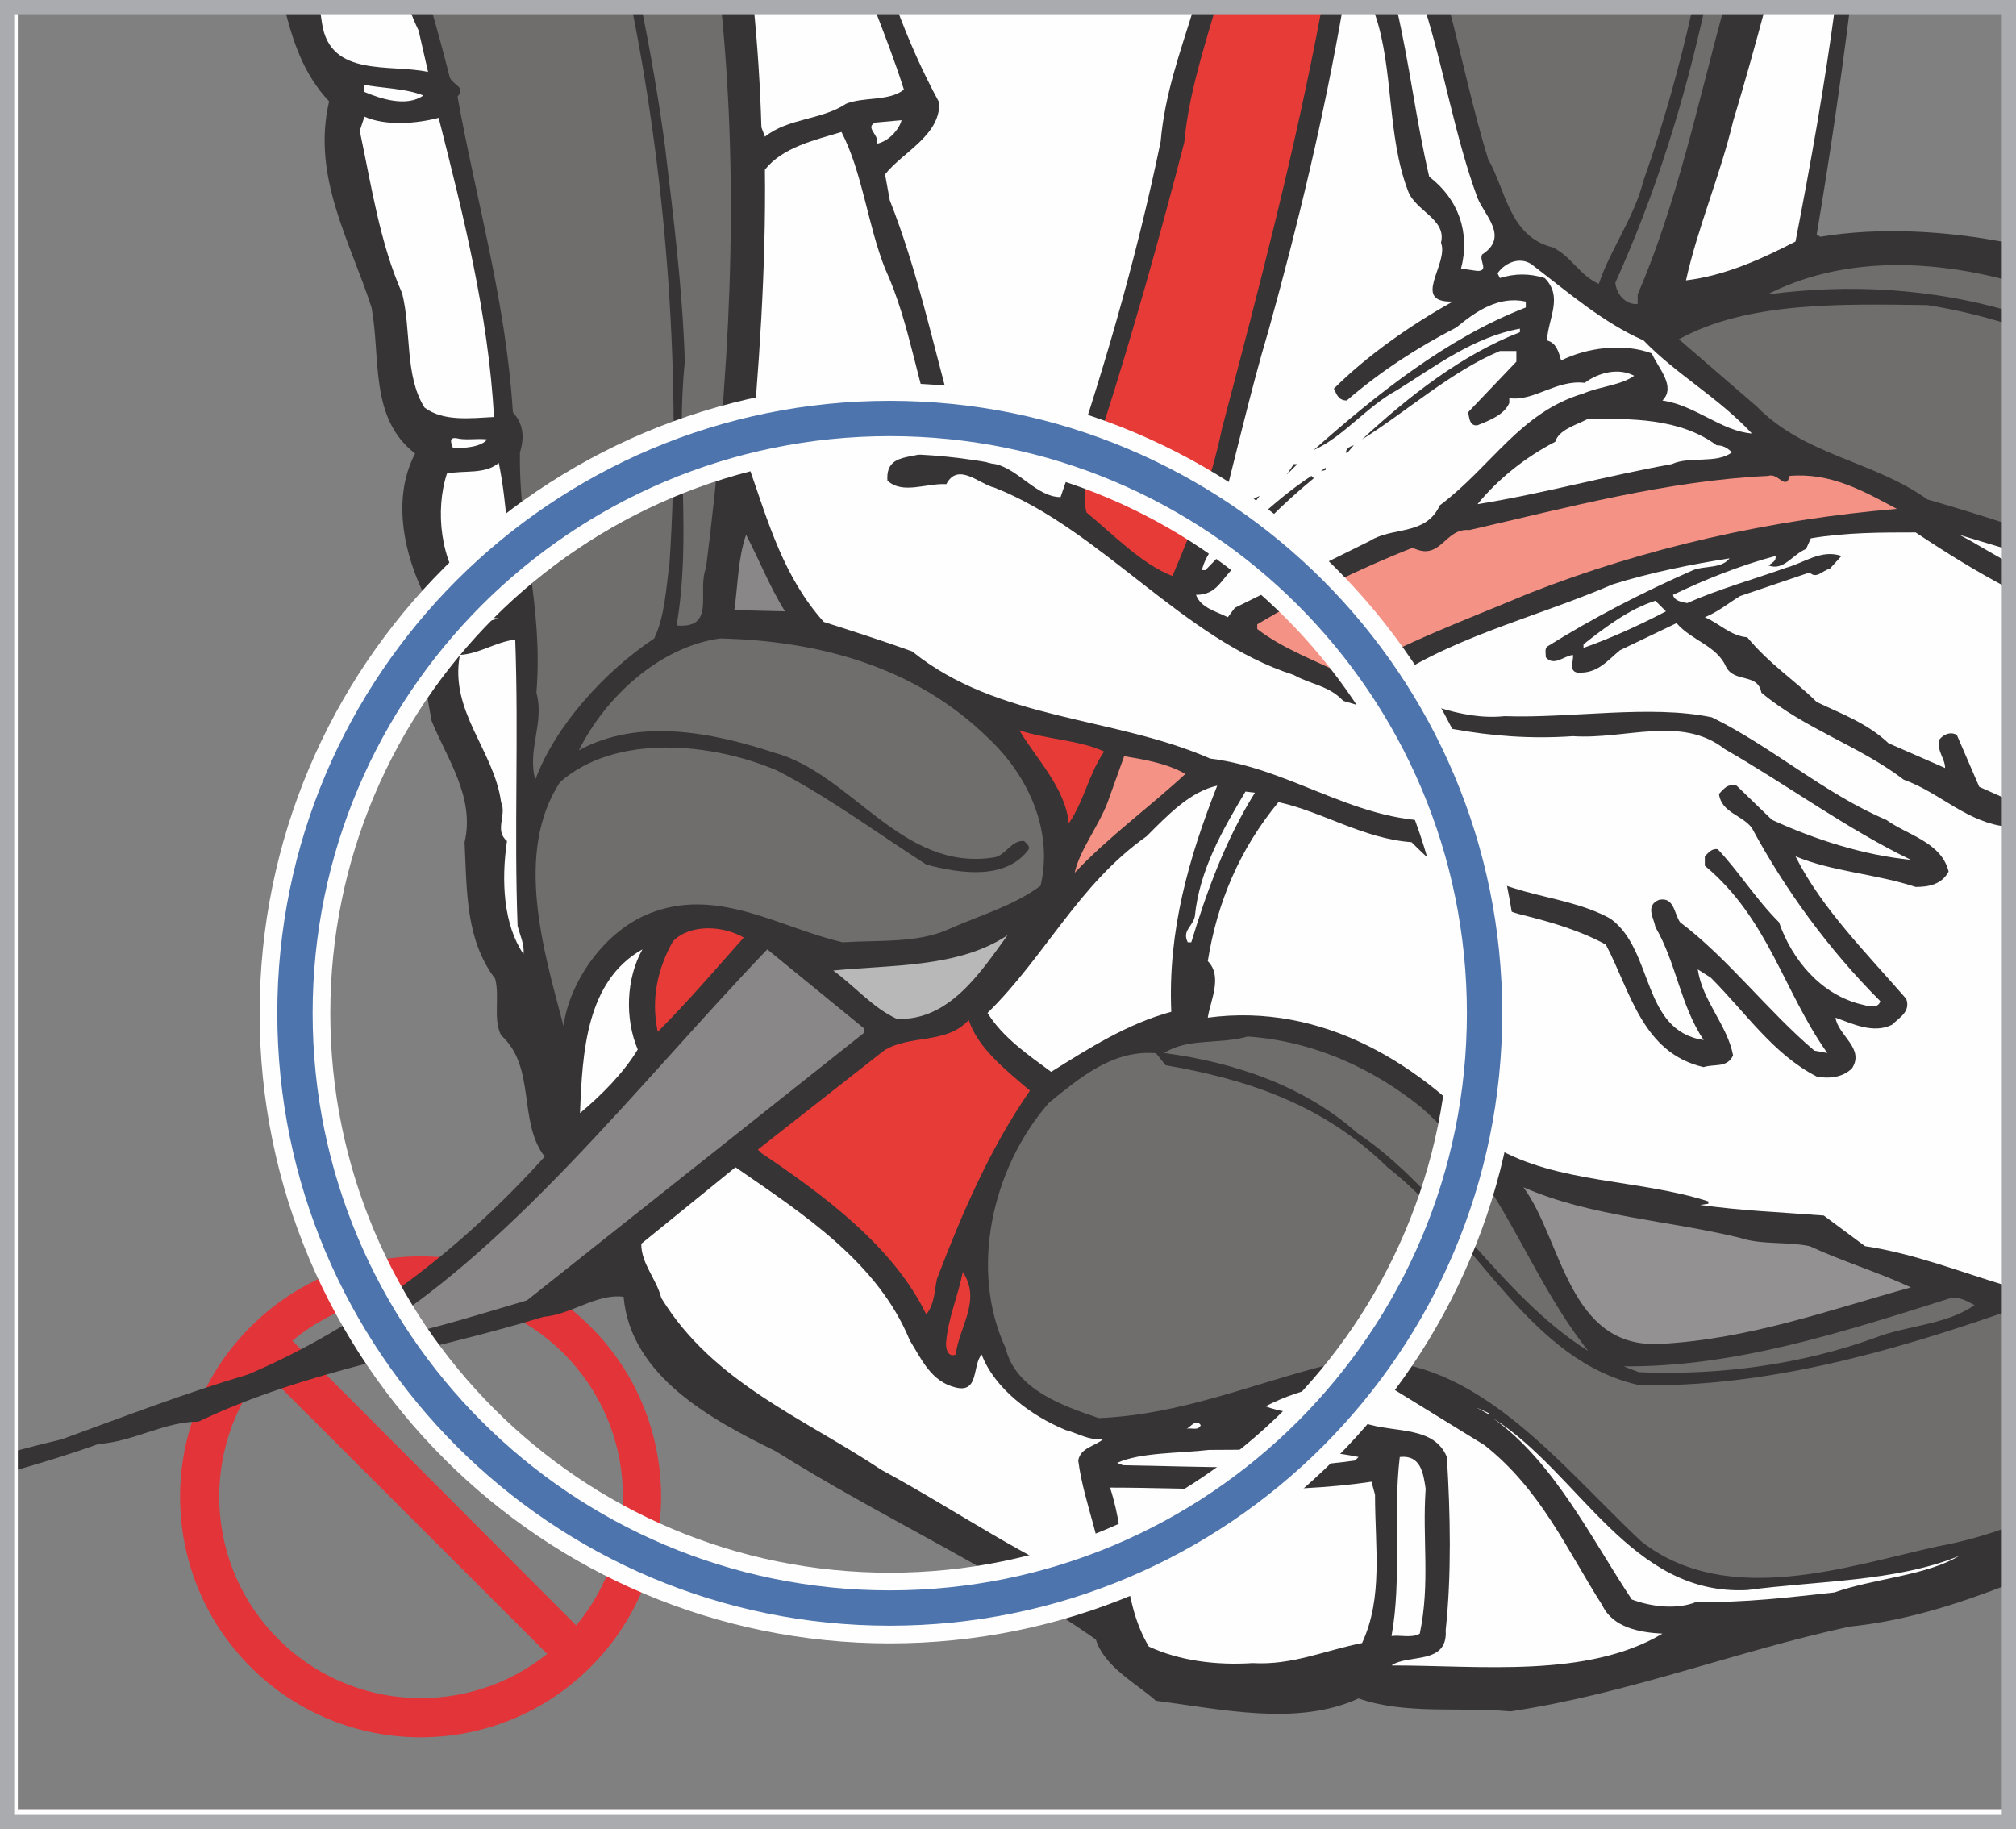 <?xml version="1.0" encoding="UTF-8"?>
<!DOCTYPE svg PUBLIC "-//W3C//DTD SVG 1.1//EN" "http://www.w3.org/Graphics/SVG/1.1/DTD/svg11.dtd">
<!-- Creator: CorelDRAW 2017 -->
<svg xmlns="http://www.w3.org/2000/svg" xml:space="preserve" width="32.267mm" height="29.275mm" version="1.1" style="shape-rendering:geometricPrecision; text-rendering:geometricPrecision; image-rendering:optimizeQuality; fill-rule:evenodd; clip-rule:evenodd"
viewBox="0 0 70671.13 64118.83"
 xmlns:xlink="http://www.w3.org/1999/xlink">
 <rect x="0" y="0" width="70671.13" height="64118.83" fill="#808080" stroke="none"/>
 <defs>
  <style type="text/css">
   <![CDATA[
    .str4 {stroke:#A9ABAE;stroke-width:497.62;stroke-miterlimit:4}
    .str2 {stroke:#4D74AC;stroke-width:1238.58;stroke-miterlimit:3.864}
    .str1 {stroke:#FEFEFE;stroke-width:2477.37;stroke-miterlimit:3.864}
    .str3 {stroke:#FEFEFE;stroke-width:326.34;stroke-miterlimit:3.864}
    .str0 {stroke:#6F6E6D;stroke-width:326.34;stroke-miterlimit:3.864}
    .fil8 {fill:none;fill-rule:nonzero}
    .fil4 {fill:#FEFEFE;fill-rule:nonzero}
    .fil1 {fill:#373435;fill-rule:nonzero}
    .fil5 {fill:#F59286;fill-rule:nonzero}
    .fil3 {fill:#E73B38;fill-rule:nonzero}
    .fil0 {fill:#E33439;fill-rule:nonzero}
    .fil7 {fill:#B8B8B8;fill-rule:nonzero}
    .fil9 {fill:#939191;fill-rule:nonzero}
    .fil6 {fill:#898788;fill-rule:nonzero}
    .fil2 {fill:#6F6E6D;fill-rule:nonzero}
   ]]>
  </style>
 </defs>
 <g id="Слой_x0020_1">
  <path class="fil0" d="M10246.56 46998l9951.76 9980.45c2318.8,-2780.28 2173.59,-6920.7 -436.29,-9530.36 -2606.81,-2606.38 -6735.18,-2760.35 -9515.46,-450.09zm-1009.04 1038.61c-2228.34,2778.53 -2061.01,6842.5 516.02,9419.09 2577.25,2577.03 6649.33,2748.96 9428.29,519.96l-9944.31 -9939.05zm-455.35 10394.84c-3292.8,-3292.14 -3293.23,-8629.51 -0.66,-11921.43 3292.8,-3292.14 8630.61,-3292.14 11923.4,0 3293.01,3291.92 3293.01,8629.3 0.44,11921.43 -3292.58,3291.92 -8630.61,3291.92 -11923.19,0z"/>
  <path class="fil1" d="M64855.84 248.81c-335.54,2691.36 -731.32,5359.28 -1170.68,7969.38l123.97 82.57c2103.94,-350.44 4454.06,-208.73 6613.19,215.96l0 47017.06c-1783.29,689.49 -3608.41,1283.48 -5580.93,1484.54 -4005.06,867.11 -7762.4,2353.19 -11891.21,2972.8 -1775.18,-165.14 -3674.55,123.97 -5326.21,-454.04 -2146.87,990.64 -4830.56,371.46 -7101.61,82.35 -701.75,-619.4 -1816.8,-1197.4 -2105.69,-2147.08 -3591.98,-2518.11 -7555.86,-4293.29 -11230.42,-6605.52 -2188.48,-1073.65 -5078.49,-2600.9 -5326.43,-5408.56 -949.68,-123.97 -1816.58,619.18 -2807.44,701.97 -4046.23,1238.36 -8299.23,1857.75 -12097.75,3674.55 -1197.18,0 -2270.61,701.53 -3509.41,784.54 -988.45,356.79 -1986.32,659.26 -2983.97,944.43l0 -678.53c564.64,-152.88 1132.57,-297.21 1704,-431.48 2147.08,-784.1 4293.95,-1610.04 6523.61,-2270.61 3881.09,-1651.22 7431.9,-4334.91 10404.7,-7637.78 -949.68,-1238.58 -289.11,-3137.73 -1527.69,-4252.77 -289.11,-577.56 -41.18,-1320.93 -206.54,-1981.5 -1032.04,-1362.32 -990.64,-3013.98 -1073.21,-4789.16 371.46,-1569.08 -619.4,-2931.19 -1156,-4252.55 -247.93,-1279.75 -413.08,-2683.47 0,-3922.05 -867.11,-1527.69 -1486.73,-3715.73 -578.22,-5449.95 -1610.04,-1238.58 -1197.4,-3344.27 -1527.69,-5119.45 -743.36,-2312.01 -2105.69,-4582.84 -1486.51,-7224.92 -902.16,-955.16 -1275.59,-2115.11 -1569.96,-3304.18l54888.09 0z"/>
  <path class="fil2" d="M25279.66 248.81c665.39,6611.43 282.32,13231.41 -529.38,19653.39 -330.51,825.72 371.46,2146.65 -1032.48,2023.12 536.83,-3137.73 -41.18,-6069.13 288.89,-9248.26 -82.35,-2600.68 -412.64,-5160.84 -701.53,-7596.6 -215.74,-1605 -498.06,-3218.98 -820.02,-4831.65l2794.52 0z"/>
  <path class="fil2" d="M22141.71 248.81c1260.04,6250.48 1743.42,13158.91 1328.38,19488.25 -123.75,908.29 -165.14,1857.75 -536.61,2642.3 -1734.23,1156 -3468.45,3055.15 -4169.98,4954.31 -289.11,-1073.43 330.07,-1981.5 40.96,-3055.15 247.93,-3055.15 -619.18,-5408.34 -578,-8422.32 165.36,-536.83 123.97,-990.86 -247.5,-1403.94 -247.93,-3921.83 -1280.19,-7390.06 -1940.76,-11064.4 330.51,-371.68 -247.5,-413.08 -289.11,-743.15 -203.69,-801.41 -420.09,-1600.62 -650.94,-2395.89l7043.57 0z"/>
  <path class="fil2" d="M60439.68 248.81c-927.78,3400.12 -1658.66,6885.43 -3030.41,10075.07l0 330.51c-412.64,40.96 -742.93,-330.51 -784.1,-743.58 1421.46,-3149.12 2409.91,-6335.9 3143.64,-9661.99l670.87 0z"/>
  <path class="fil2" d="M59341.27 248.81c-464.55,2081.38 -1031.6,4112.82 -1725.46,6070.01 -330.29,1321.15 -1155.79,2394.8 -1568.86,3633.38 -660.57,-289.11 -949.47,-949.68 -1610.26,-1279.75 -1527.47,-371.46 -1651.44,-2023.12 -2271.05,-3096.77 -533.76,-1742.55 -914.64,-3561.54 -1377.22,-5326.86l8552.86 0z"/>
  <path class="fil3" d="M46340.93 248.81c-936.76,5032.72 -2221.55,9907.3 -3506.34,14781.44 -371.46,1816.8 -1032.04,3509.41 -1734.23,5161.06 -1073.43,-413.08 -2064.29,-1445.12 -3014.2,-2229.66 -247.5,-990.64 371.9,-1981.72 578.44,-3013.76 1032.04,-3220.3 1981.72,-6605.74 2848.83,-9950.01 155.29,-1662.82 655.76,-3194.67 1104.97,-4749.08l3722.52 0z"/>
  <path class="fil4" d="M64328.65 248.81c-371.46,2774.81 -857.91,5502.96 -1386.42,8217.09 -1197.4,619.18 -2477.15,1197.18 -3839.92,1362.32 412.64,-1857.75 1197.18,-3674.33 1651.65,-5573.48 399.28,-1326.62 774.25,-2663.1 1132.79,-4005.93l2441.89 0z"/>
  <path class="fil4" d="M41859.28 248.81c-469.15,1525.93 -1028.09,3033.91 -1171.77,4707.68 -867.11,4211.16 -2105.69,8422.54 -3509.41,12468.33 -825.72,0 -1445.12,-949.47 -2270.83,-1155.57 -908.51,-83.01 -1321.15,-1032.48 -1527.69,-1775.62 -660.57,-2394.58 -1238.58,-5078.27 -2188.26,-7472.63l-165.36 -908.51c619.4,-784.1 1940.55,-1362.54 1899.15,-2518.33 -589.39,-1080.44 -1081.1,-2199.87 -1504.03,-3345.36l10438.21 0zm-11222.53 0c369.27,956.26 741.39,1911.85 1049.78,2891.33 -495.21,412.64 -1403.72,247.5 -2022.9,495.21 -867.33,578 -2023.12,495.43 -2849.05,1156l-123.75 -330.07c-39.64,-1405.91 -131.41,-2811.82 -269.4,-4212.47l4215.32 0z"/>
  <path class="fil4" d="M48154.88 248.81c20.37,80.82 36.58,163.61 47.31,249.03 660.57,1940.11 412.86,4252.34 1156,6192.88 247.72,701.75 1362.54,990.64 1156.22,1816.36 288.89,743.36 -1073.65,2105.69 412.86,2064.51 -1486.51,825.72 -3014.2,1899.15 -4170.2,3054.94 82.35,123.97 123.97,412.86 454.04,412.86 1197.4,-1032.04 2477.15,-1857.54 3839.92,-2559.51 701.97,-578.22 1486.51,-1114.83 2436.2,-908.29l0 206.54c-2766.48,1073.21 -5243.63,3054.94 -7432.33,4995.48 1032.48,-454.04 1858.19,-1527.69 2931.84,-2105.69 1321.15,-825.5 2683.69,-1857.75 4293.95,-2146.65l0 123.53c-2023.12,784.54 -3881.09,2229.66 -5532.75,3757.34 1527.69,-949.68 3137.95,-2394.8 4830.78,-3096.77l578 0 0 371.9 -1692.83 1775.18c41.18,165.14 41.18,495.43 330.29,454.04 412.86,-164.92 949.47,-371.46 1114.83,-784.54l0 -164.92c867.11,123.97 1651.65,-660.57 2642.52,-536.61 495.43,-371.68 1197.4,-536.61 1734.01,-247.93 -454.04,330.51 -1197.4,371.46 -1775.18,619.4 -2229.66,660.57 -3220.74,2559.72 -5037.53,3922.27 -495.43,1073.21 -1651.44,743.15 -2435.76,1238.36l-4748.42 2353.4 -247.5 330.29c-413.08,-206.54 -949.68,-330.29 -1115.05,-784.54 743.36,0 867.33,-536.61 1362.54,-990.64 0,-82.57 -123.53,-123.97 -164.92,-206.54 949.47,-1073.65 1775.4,-1940.33 2931.19,-2889.79l-82.35 -82.57c-1279.75,825.5 -2683.91,2229.22 -3715.95,3302.87l-123.97 0c247.93,-1032.48 1486.51,-1816.8 2023.12,-2601.34 -578,247.72 -990.64,784.54 -1527.69,1238.58 619.4,-2312.01 1156.22,-4747.77 1858.19,-7100.95 1033.57,-3716.82 1926.31,-7445.04 2591.7,-11272.47l1076.94 0z"/>
  <path class="fil4" d="M14324.12 248.81c107.32,279.25 223.4,555.22 351.53,826.81l330.51 1445.12c-1321.15,-288.89 -3427.06,206.32 -3715.95,-1692.83 -26.94,-194.93 -57.6,-387.89 -91.77,-579.1l3125.68 0z"/>
  <path class="fil4" d="M51794.17 6938.22c247.72,619.62 1114.83,1362.54 165.14,1981.72 -123.75,206.54 247.93,578 -165.14,578l-578 -82.35c330.51,-1238.8 -82.57,-2435.76 -1114.61,-3220.3 -467.18,-2001.87 -691.89,-3976.8 -1152.94,-5946.48l982.54 0c692.55,2188.26 1071.24,4535.97 1863.01,6689.41z"/>
  <path class="fil4" d="M14840.79 3346.46c-578,412.64 -1486.29,123.97 -2064.29,-123.97l0 -247.5c660.57,123.53 1444.9,123.53 2064.29,371.46z"/>
  <path class="fil4" d="M15377.62 4130.78c867.11,3426.84 1734.23,6853.67 1940.55,10486.83 -825.94,41.18 -1775.4,165.14 -2435.98,-330.51 -702.19,-1114.61 -454.25,-2683.25 -784.54,-4004.4 -784.32,-1775.62 -1073.43,-3757.12 -1486.29,-5697.89l164.92 -494.99c743.15,330.07 1816.8,247.5 2601.34,40.96z"/>
  <path class="fil4" d="M30737.06 5039.29c123.97,-289.11 -454.04,-578 -41.4,-743.15l908.51 -82.79c-82.57,330.29 -454.25,742.93 -867.11,825.94z"/>
  <path class="fil4" d="M31025.95 9415.59c908.51,1981.5 1114.83,4128.37 1899.37,6110.31 -495.65,743.15 -1899.37,123.75 -1816.8,1321.15 536.61,495.21 1362.54,82.57 2064.73,123.97 412.64,-784.54 1155.79,0 1692.61,123.75 3757.12,1486.51 6606.18,5325.77 10487.27,6564.34 578,330.51 1238.58,371.68 1734.01,908.51 2601.34,784.32 5037.1,1445.12 8051.51,1238.36 1857.97,123.97 3798.3,-743.15 5326.43,454.47 2229.22,1279.53 4293.51,2807.22 6523.39,3880.65 -1651.44,-164.92 -3344.48,-701.97 -4872.17,-1403.5l-1238.58 -1197.62c-330.07,-82.57 -454.04,123.97 -619.18,289.11 82.57,660.57 825.72,743.15 1155.79,1197.4 1156,2146.87 2683.69,4252.55 4500.49,6069.13 -82.57,288.89 -454.04,164.92 -619.18,123.53 -1445.12,-330.07 -2477.37,-1568.64 -2931.63,-2889.79 -825.72,-825.72 -1403.72,-1775.18 -2146.87,-2559.72 -206.54,-41.4 -330.51,123.53 -454.04,247.5l0 330.51c2229.66,1857.75 2766.26,4417.48 4293.95,6564.56l-454.25 -82.57c-1610.04,-1362.54 -3055.15,-3261.69 -4706.81,-4500.27 -206.54,-289.11 -206.54,-908.51 -743.15,-784.54 -495.65,206.54 -165.36,660.57 -123.97,949.68 743.15,1279.97 867.11,2724.65 1692.61,3963.23 -2188.26,-330.07 -1734.01,-3137.29 -3261.69,-4252.34 -1858.19,-1032.04 -4335.56,-660.57 -5697.67,-2642.3 247.5,41.4 454.04,-40.96 578,-247.5 41.18,-247.93 41.18,-495.65 -247.93,-578 -3261.91,371.46 -5615.1,-1775.62 -8670.47,-2147.08 -3385.88,-1486.29 -7431.9,-1321.15 -10446.09,-3756.91 -1032.26,-371.68 -2064.29,-701.97 -3096.55,-1032.26 -1403.94,-1568.86 -1940.55,-3468.01 -2601.12,-5367.16 330.07,-3385.44 578,-7101.17 536.61,-10486.61 619.4,-784.54 1734.23,-1032.48 2683.69,-1321.37 743.15,1445.12 908.51,3220.3 1527.69,4789.38z"/>
  <path class="fil4" d="M57615.81 11933.92c1156.22,1197.18 2601.34,1981.72 3798.52,3261.69 -1073.21,-82.57 -1981.72,-990.86 -3137.95,-1156 495.65,-495.43 -164.92,-1156 -371.46,-1651.65 -991.08,-371.46 -2270.83,-206.32 -3179.34,247.93 -82.57,-288.89 -165.14,-619.4 -495.21,-701.97 41.18,-784.54 577.78,-1527.69 -82.57,-2188.04 -536.83,-165.14 -1032.48,-165.14 -1569.08,0l-82.57 -165.14c289.11,-413.08 866.89,-619.4 1279.75,-247.93 1239.01,949.68 2436.2,1981.94 3839.92,2601.12z"/>
  <path class="fil2" d="M70422.32 18383.93c-946.84,-307.51 -1897.84,-602.31 -2855.84,-876.09 -1899.15,-1362.54 -4293.95,-1527.69 -5986.78,-3261.69l-2725.09 -2353.4c2394.58,-1321.37 5656.49,-1238.58 8711.87,-1197.4 979.47,155.73 1932,380.88 2855.84,676.34l0 7012.25zm0 -7483.59c-2685.88,-781.91 -5603.05,-967.43 -8470.94,-576.47 2535.85,-1303.41 5588.38,-1259.82 8470.94,-486.67l0 1063.14z"/>
  <path class="fil4" d="M60712.58 15856.19c-536.61,412.86 -1486.29,123.97 -2105.69,412.86 -2312.23,412.64 -4500.49,1032.26 -6812.72,1403.72 743.15,-908.07 1693.05,-1651.65 2725.09,-2188.26 123.97,-412.86 701.97,-578 1114.83,-784.54 1527.69,-41.4 3261.69,-41.4 4541.88,908.51 206.32,0 371.46,82.57 536.61,247.72z"/>
  <path class="fil4" d="M17070.45 15401.93c-165.14,247.72 -784.54,330.07 -1197.62,289.11 -40.96,-123.97 -164.92,-371.68 123.97,-330.51 330.51,82.79 702.19,0 1073.65,41.4z"/>
  <path class="fil1" d="M47211.11 15897.36c-82.57,-123.53 82.57,-247.5 247.93,-288.89l-247.93 288.89z"/>
  <path class="fil4" d="M17978.74 20893.06c-578,206.54 -1032.04,-123.97 -1610.26,-82.57 -949.47,-1156 -1114.61,-2931.63 -701.97,-4211.16 619.62,-123.75 1321.15,41.4 1816.8,-371.68 288.89,1362.54 371.46,3344.27 495.43,4665.41z"/>
  <polygon class="fil1" points="45105.42,16640.51 45353.14,16269.04 45477.1,16269.04 "/>
  <polygon class="fil1" points="46302.82,16516.76 46467.97,16393.01 46467.97,16475.58 "/>
  <path class="fil5" d="M66493.04 17837.91c-4417.92,371.46 -8835.83,1362.54 -12923.46,2972.58 -2147.08,908.29 -4335.35,1692.83 -6358.46,2890.01 -1073.65,-536.61 -2229.66,-949.68 -3137.95,-1651.44l0 -164.92c1734.23,-1032.48 3550.8,-1940.55 5450.17,-2683.69 991.08,495.43 1115.05,-701.97 1981.72,-619.4 3427.28,-784.54 6936.68,-1734.23 10487.49,-1899.15 330.07,-123.97 619.18,536.83 743.15,0 1445.12,-123.97 2601.34,536.83 3757.34,1156z"/>
  <path class="fil4" d="M67153.61 18663.63c1069.93,713.14 2150.59,1383.79 3268.7,1968.36l0 7412.62 -1039.05 -463.23 -784.54 -1816.58c-206.54,-123.53 -454.04,-41.4 -619.62,165.14 -82.35,412.86 206.54,660.57 206.54,990.86l-1981.72 -866.89c-743.15,-702.19 -1651.65,-1032.26 -2518.77,-1445.12 -743.15,-743.15 -1651.22,-1321.15 -2435.76,-2270.83 -578,-40.96 -991.08,-495.43 -1486.29,-701.53 495.21,-206.54 825.72,-495.65 1238.36,-743.58l2436.2 -825.5c247.5,247.93 454.04,-82.57 701.75,-123.97l412.86 -454.04c-701.75,-247.72 -1321.15,247.5 -1940.33,412.86 -1156,413.08 -2353.62,743.15 -3468.23,1238.58 -206.54,-41.4 -454.47,-82.79 -495.65,-288.89 1115.05,-536.61 2353.4,-1032.26 3592.42,-1362.54 40.96,165.36 -123.97,247.5 -247.93,330.29 536.83,206.32 825.5,-371.68 1321.15,-578l165.36 -371.46c1238.58,-206.54 2435.76,-206.54 3674.55,-206.54z"/>
  <path class="fil6" d="M27516.54 21429.67l-1775.62 -41.4c123.97,-825.5 123.97,-1816.58 412.86,-2642.08 454.47,866.89 825.72,1816.58 1362.76,2683.47z"/>
  <path class="fil4" d="M70422.32 19717.35c-602.31,-302.47 -1171.77,-686.42 -1741.02,-971.15l1741.02 525.66 0 445.49z"/>
  <path class="fil4" d="M60630.01 19571.91c-289.11,371.46 -867.11,247.5 -1279.75,412.86 -1775.62,784.32 -3468.45,1651.22 -5120.11,2683.47 -82.35,82.79 -41.4,247.93 -41.4,371.9 289.11,330.07 619.62,-41.61 949.68,-82.57 41.4,164.92 -165.14,577.56 165.36,619.18 701.97,41.4 1032.26,-413.08 1486.29,-784.54l1981.72 -949.68c537.04,619.4 1403.94,784.54 1734.23,1527.69 289.33,578 1114.83,206.54 1238.58,908.51 1527.91,1279.53 3427.28,1857.75 4995.92,3054.72 1280.19,454.47 2229.66,1527.69 3674.99,1651.65l6.79 2.63 0 16109.6c-1686.92,-504.85 -3314.04,-1153.16 -5044.32,-1414.45l-1445.12 -1073.21c-1609.82,-123.97 -2848.83,-164.92 -4335.13,-371.46l289.11 -41.4 0 -82.57c-2436.2,-784.54 -5285.03,-619.62 -7473.29,-1899.15 -2559.94,-2931.41 -6069.57,-5078.49 -10074.63,-4541.45 82.57,-578 537.04,-1445.12 0,-1981.72 330.51,-2064.51 1115.05,-3922.27 2477.37,-5573.92 1527.69,330.51 2972.8,1280.19 4665.85,1404.16 1073.65,1073.21 2394.8,2187.82 3922.49,2559.29 990.64,247.93 1981.72,537.04 2889.79,1032.04 867.11,1651.65 1280.19,3798.74 3427.28,4293.95 371.68,-123.75 825.72,41.4 1032.26,-412.64 -206.54,-1073.65 -1073.65,-1899.15 -1238.8,-3014.2l454.25 289.11c1238.58,1238.58 2188.26,2683.69 3715.73,3468.23 413.08,82.35 908.51,40.96 1238.8,-289.11 454.04,-701.97 -495.65,-1156 -578,-1775.18 578,206.54 1321.37,577.78 1981.94,247.5 247.72,-247.5 660.57,-454.04 495.21,-908.07 -1362.32,-1569.08 -2972.36,-3179.12 -3880.87,-4995.92 1279.97,537.04 2848.83,619.62 4211.38,1073.65 454.04,0 908.07,-82.57 1156,-536.61 -247.93,-1032.04 -1445.12,-1279.97 -2188.26,-1816.58 -2147.08,-908.51 -4004.84,-2560.16 -6110.53,-3592.2 -2147.3,-454.04 -4954.96,41.4 -7267.19,-41.18 -1610.26,165.14 -2972.36,-619.4 -4459.09,-949.47 2353.62,-1775.62 5491.57,-2477.15 8257.83,-3674.33 1321.15,-413.08 2766.48,-702.19 4087.63,-908.51z"/>
  <path class="fil4" d="M58400.35 21429.67c-867.11,454.25 -1940.33,949.68 -2890.23,1279.75l0 -123.53c784.54,-619.62 1610.26,-1238.58 2518.77,-1527.69l371.46 371.46z"/>
  <polygon class="fil4" points="16409.88,21966.5 16574.8,21595.03 17483.31,21677.38 "/>
  <path class="fil2" d="M34659.33 25888.76c1403.72,1321.15 2270.83,3261.26 1816.8,5160.84 -949.68,701.75 -2105.69,1032.04 -3137.95,1486.07 -1114.61,536.61 -2477.15,413.08 -3798.3,495.65 -2147.3,-495.65 -4294.39,-1899.15 -6606.4,-1073.65 -1693.05,578 -2972.8,2435.76 -3179.12,4004.84 -702.19,-2642.3 -1734.23,-6068.91 -123.97,-8546.29 1981.72,-1734.01 5367.38,-1362.54 7597.26,-412.86 1775.18,908.51 3509.41,2188.26 5243.42,3302.87 1238.8,330.29 2807.88,536.83 3591.98,-536.61 41.4,-123.97 -82.57,-206.54 -164.92,-289.11 -454.25,-41.4 -660.57,536.61 -1073.65,578 -3220.3,495.65 -4954.52,-2931.19 -7679.39,-3674.33 -2147.3,-701.97 -4748.42,-1238.58 -6854.11,-82.79 949.47,-1898.93 2848.83,-3632.94 4954.52,-3922.05 3468.23,82.57 6854.11,990.64 9413.84,3509.41z"/>
  <path class="fil4" d="M18061.31 22420.53c123.97,3385.44 -41.4,6688.53 82.57,10032.8 82.57,330.07 247.72,660.35 206.54,990.64 -701.97,-1032.04 -784.54,-2559.72 -578,-3963.23 -454.25,-371.68 0,-908.51 -206.54,-1362.54 -247.72,-1816.8 -1816.8,-3178.9 -1445.12,-5160.62 701.97,-41.4 1238.58,-454.47 1940.55,-537.04z"/>
  <path class="fil3" d="M38705.78 26342.8c-537.04,784.54 -701.97,1734.23 -1238.8,2518.33 -123.97,-1238.58 -1114.83,-2229.22 -1734.01,-3261.26 991.08,330.07 2064.29,330.07 2972.8,742.93z"/>
  <path class="fil5" d="M41554.62 27127.34c-1197.4,1114.61 -2725.09,2229.66 -3881.31,3467.79 165.36,-784.1 825.94,-1610.04 1156.22,-2476.93l578 -1610.48c743.36,123.97 1486.51,247.93 2147.08,619.62z"/>
  <path class="fil4" d="M42669.45 27540.2c-991.08,2518.55 -1734.23,5078.27 -1610.26,7927.11 -1527.69,412.64 -2890.23,1279.53 -4211.38,2105.25 -784.54,-577.78 -1693.05,-1197.18 -2229.66,-2064.29 2023.12,-1981.72 3179.12,-4500.27 5573.92,-6192.88 743.15,-743.15 1527.69,-1568.86 2477.37,-1775.18z"/>
  <path class="fil4" d="M43990.81 27787.91c-1032.26,1651.44 -1693.27,3468.23 -2229.88,5243.42l-123.97 0c-206.32,-413.08 165.58,-536.61 247.93,-908.51 165.14,-1651.22 990.86,-3055.37 1775.4,-4376.3l330.51 41.4z"/>
  <path class="fil3" d="M26071.43 32865.97c-991.08,1114.61 -1940.76,2229.66 -3014.2,3302.87 -247.72,-1156 0,-2229.22 536.83,-3178.9 619.18,-619.18 1775.4,-536.61 2477.37,-123.97z"/>
  <path class="fil7" d="M31438.81 35714.8c-825.5,-371.46 -1486.07,-1156 -2229.66,-1692.61 1982.16,-206.54 4376.96,-82.57 6110.75,-1238.58 -908.29,1238.58 -2022.9,3013.76 -3881.09,2931.19z"/>
  <path class="fil4" d="M22355.48 36788.23c-495.65,825.72 -1280.19,1610.26 -2023.34,2229.66 82.57,-2105.69 206.54,-4624.24 2188.26,-5738.85 -578,1032.04 -618.96,2435.76 -164.92,3509.19z"/>
  <path class="fil6" d="M30282.81 36210.23l-11808.64 9371.78c-1981.72,578 -3963.44,1238.58 -6069.13,1527.69 5367.38,-3096.33 9867.65,-9000.32 14492.11,-13830.66l3385.66 2765.83 0 165.36z"/>
  <path class="fil3" d="M36104.44 38233.13c-1403.72,2023.12 -2394.58,4335.13 -3261.69,6605.74 -82.57,412.86 -82.57,867.11 -371.68,1239.01 -1156,-2394.8 -3633.38,-4211.38 -5780.46,-5656.49l-123.75 -123.97 4417.92 -3467.79c908.29,-578 2188.26,-206.54 2972.8,-1073.65 330.29,991.08 1279.75,1734.23 2146.87,2477.15z"/>
  <path class="fil2" d="M49812.45 38811.35c2848.83,2477.15 3674.77,5780.02 5863.03,8546.07 -3096.77,-1940.55 -5119.89,-5656.06 -8092.69,-7638 -1857.97,-1651.22 -4294.17,-2477.15 -6771.32,-2807.22 825.72,-536.61 1899.15,-289.11 2931.41,-578 2312.23,164.92 4376.74,1114.61 6069.57,2477.15z"/>
  <path class="fil2" d="M40770.08 37490.2c2890.23,495.43 5532.75,1362.54 7762.4,3550.59 3179.34,2477.15 4954.52,6812.06 8918.41,7679.17 4458,81.7 8875.48,-1173.31 12971.43,-2601.56l0 7228.42c-811.48,297.43 -1647.71,541.86 -2525.34,699.12 -3179.34,701.75 -7308.15,2146.65 -10239.55,-123.97 -3138.16,-2931.19 -6317.29,-7266.1 -11148.06,-6234.06 -2642.52,660.57 -5120.11,1733.79 -7968.94,1857.75 -1197.18,-412.64 -2807.44,-949.68 -3137.73,-2353.19 -1238.8,-2642.3 -495.65,-6151.71 1486.51,-8422.32 1073.21,-867.11 2146.87,-1775.62 3550.8,-1693.05l330.07 413.08z"/>
  <path class="fil8 str0" d="M40770.08 37490.2c2890.23,495.43 5532.75,1362.54 7762.4,3550.59 3179.34,2477.15 4954.52,6812.06 8918.41,7679.17 4458,81.7 8875.48,-1173.31 12971.43,-2601.56m0 7228.42c-811.48,297.43 -1647.71,541.86 -2525.34,699.12 -3179.34,701.75 -7308.15,2146.65 -10239.55,-123.97 -3138.16,-2931.19 -6317.29,-7266.1 -11148.06,-6234.06 -2642.52,660.57 -5120.11,1733.79 -7968.94,1857.75 -1197.18,-412.64 -2807.44,-949.68 -3137.73,-2353.19 -1238.8,-2642.3 -495.65,-6151.71 1486.51,-8422.32 1073.21,-867.11 2146.87,-1775.62 3550.8,-1693.05l330.07 413.08"/>
  <path class="fil4" d="M31893.07 46985.96c412.86,660.57 743.15,1445.12 1610.26,1651.65 825.94,206.1 578,-784.54 908.51,-1156.22 454.04,1197.18 1734.01,2146.87 2931.19,2642.3 454.25,123.97 825.72,371.46 1321.37,330.51 -289.11,247.5 -784.54,288.67 -867.11,743.15 206.54,1568.64 908.51,2931.19 908.51,4582.4 -2683.91,-1073.21 -5202.46,-2848.83 -7803.8,-4252.34 -2724.87,-1816.58 -5904.21,-3055.37 -7720.79,-6027.74 -165.14,-660.57 -702.19,-1197.4 -702.19,-1899.15l3303.31 -2683.69c2394.8,1651.44 4996.14,3344.27 6110.75,6069.13z"/>
  <path class="fil9" d="M61001.69 43393.97c743.15,247.72 1651.65,123.97 2435.76,289.11 1156.22,536.61 2395.02,908.07 3550.8,1445.12 -2848.83,784.54 -5656.49,1816.58 -8794.44,1981.72 -3220.3,164.92 -3426.84,-3633.38 -4789.38,-5491.13 2353.62,1032.26 5078.49,1156 7597.26,1775.18z"/>
  <path class="fil3" d="M33503.32 47481.39c-289.11,123.97 -371.68,-247.72 -330.07,-495.65 82.35,-825.5 412.64,-1568.64 577.56,-2394.58 661.01,991.08 -123.53,1899.15 -247.5,2890.23z"/>
  <path class="fil2" d="M69218.13 45747.38c-991.08,701.97 -2353.4,701.97 -3509.85,1156 -2518.33,908.29 -5367.16,1321.15 -8257.39,1197.18l-536.61 -206.54c3922.05,41.61 7803.36,-1238.58 11478.13,-2394.58 330.07,-41.18 578,123.97 825.72,247.93z"/>
  <path class="fil4" d="M52041.89 50660.29c1981.72,1569.08 2890.23,3674.55 4129.03,5615.1 371.46,784.54 1321.15,949.47 2105.69,990.86 -2642.3,1568.86 -6358.68,1114.83 -9496.41,1114.83 578,-413.08 1981.94,0 1899.15,-1238.58 206.54,-1940.76 165.14,-4046.23 41.4,-6069.13 -495.43,-1197.4 -2105.69,-784.54 -3096.77,-1279.97 -1156,-330.07 -2146.87,-82.57 -3261.69,-495.65 1279.97,-660.57 3014.2,-1073.21 4459.31,-618.96l3220.3 1981.5z"/>
  <polygon class="fil4" points="52207.25,49586.86 51753,49339.36 52207.25,49545.46 "/>
  <path class="fil4" d="M61249.4 55738.56c2477.15,-330.51 5202.46,-288.89 7431.68,-1197.18 -1197.18,701.75 -2972.8,784.32 -4376.52,1279.75 -1527.47,165.14 -3179.12,371.46 -4830.56,330.51 -701.97,288.89 -1610.48,164.92 -2271.05,-83.01 -1403.72,-2105.25 -2724.87,-4830.34 -4871.95,-6358.02 3055.15,1940.76 4830.78,6234.5 8918.41,6027.96z"/>
  <path class="fil4" d="M42091.44 49958.54c-82.57,206.54 -330.29,82.57 -495.65,123.97 123.97,-41.4 330.51,-371.46 495.65,-123.97z"/>
  <path class="fil4" d="M47624.19 51073.37l-123.97 123.97c-2601.34,371.46 -5450.17,206.1 -8133.87,164.92l-206.54 -82.57c825.94,-371.46 2147.08,-330.29 3220.74,-454.04 1733.79,0 3674.55,-82.79 5243.63,247.72z"/>
  <path class="fil4" d="M49977.59 52187.98c-123.97,1734.23 164.92,3302.87 -206.54,5078.27 -289.11,165.14 -660.57,41.18 -991.08,82.57 371.9,-2023.12 41.4,-4169.76 289.11,-6275.45 743.36,-82.57 825.94,578 908.51,1114.61z"/>
  <path class="fil4" d="M48202.19 52394.51c0,1857.54 288.89,3591.76 -454.25,5201.8 -1279.97,247.93 -2436.2,784.54 -3839.7,701.97 -1280.19,82.57 -2559.94,-82.35 -3633.6,-578 -990.86,-1651.44 -743.36,-3715.73 -1362.54,-5573.48 2972.8,0 6152.14,247.72 9166.12,-206.54l123.97 454.25z"/>
  <line class="fil8" x1="69094.16" y1="54376.24" x2="68887.62" y2= "54500.2" />
  <path class="fil8 str1" d="M10340.3 35518.78c0,-11515.15 9334.99,-20849.7 20850.79,-20849.7 11515.8,0 20850.79,9334.55 20850.79,20849.7 0,11514.93 -9334.99,20849.7 -20850.79,20849.7 -11515.8,0 -20850.79,-9334.77 -20850.79,-20849.7z"/>
  <path class="fil8 str2" d="M10340.3 35518.78c0,-11515.15 9334.99,-20849.7 20850.79,-20849.7 11515.8,0 20850.79,9334.55 20850.79,20849.7 0,11514.93 -9334.99,20849.7 -20850.79,20849.7 -11515.8,0 -20850.79,-9334.77 -20850.79,-20849.7z"/>
  <polyline class="fil8 str3" points="70422.32,63584.63 461.48,63584.63 461.48,248.81 "/>
  <polygon class="fil8 str4" points="248.81,63870.02 70422.32,63870.02 70422.32,248.81 248.81,248.81 "/>
 </g>
</svg>
